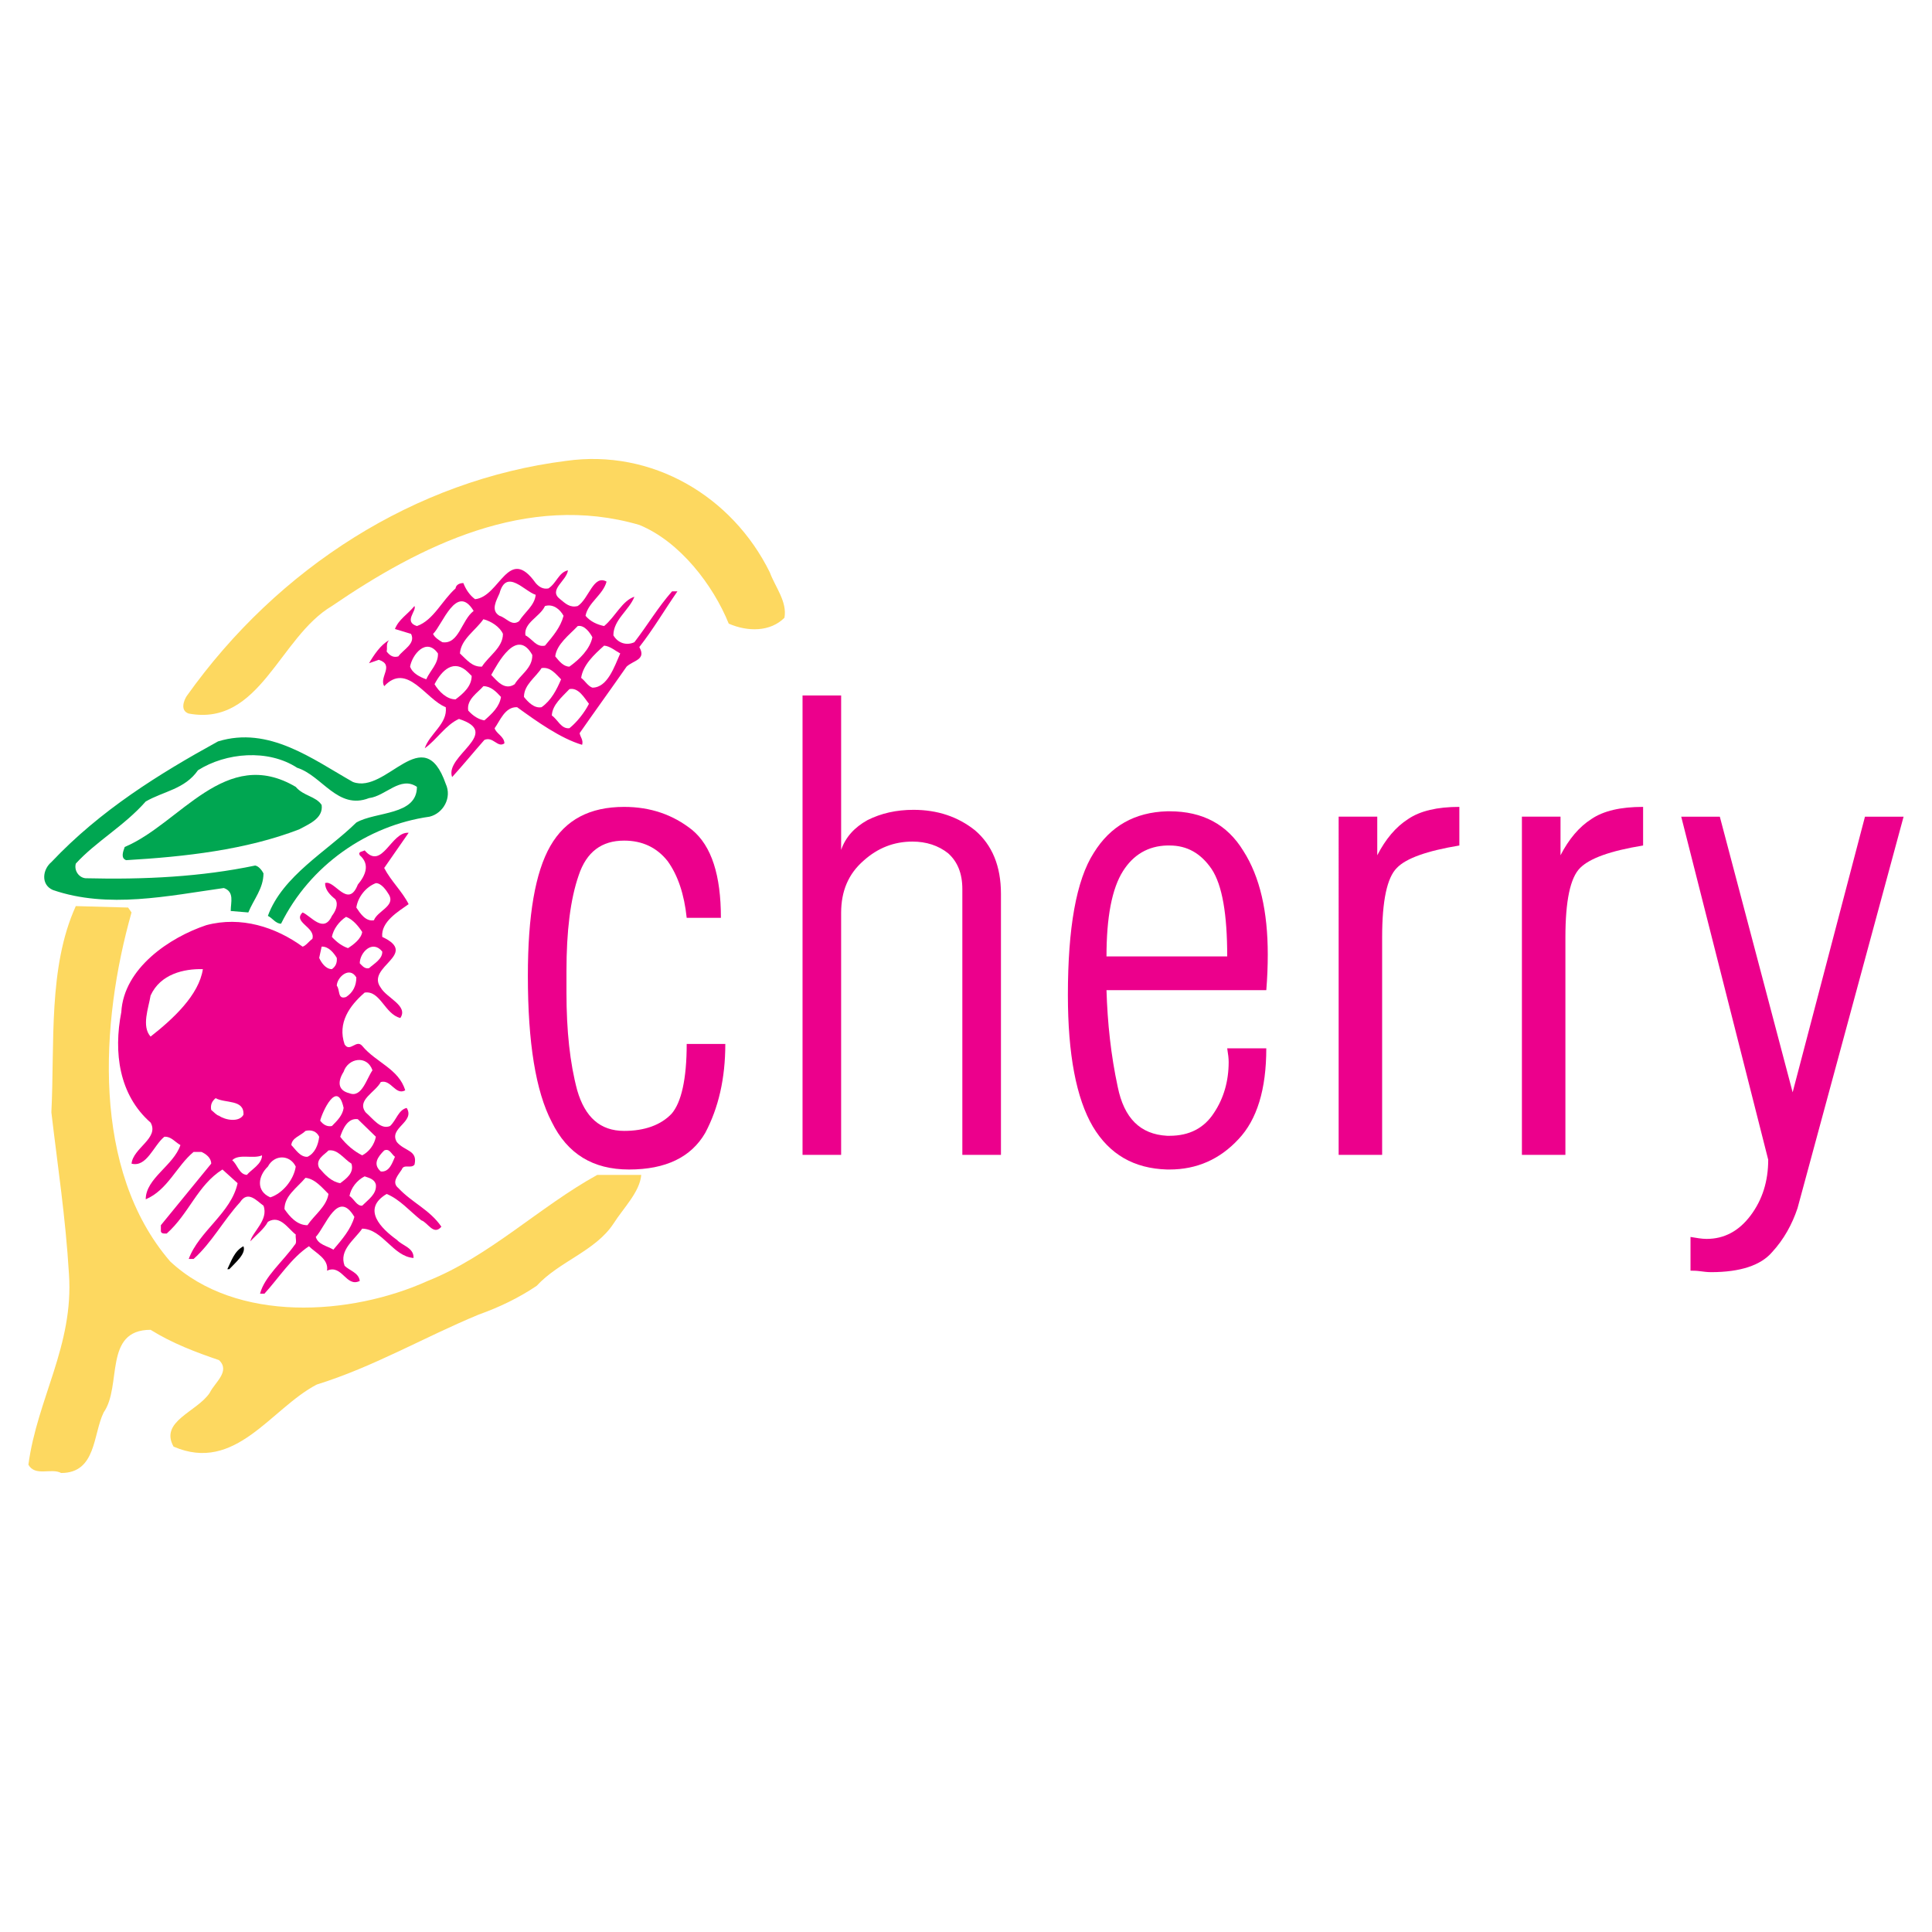 <?xml version="1.0" encoding="utf-8"?>
<!-- Generator: Adobe Illustrator 13.0.0, SVG Export Plug-In . SVG Version: 6.00 Build 14948)  -->
<!DOCTYPE svg PUBLIC "-//W3C//DTD SVG 1.0//EN" "http://www.w3.org/TR/2001/REC-SVG-20010904/DTD/svg10.dtd">
<svg version="1.0" id="Layer_1" xmlns="http://www.w3.org/2000/svg" xmlns:xlink="http://www.w3.org/1999/xlink" x="0px" y="0px"
	 width="192.756px" height="192.756px" viewBox="0 0 192.756 192.756" enable-background="new 0 0 192.756 192.756"
	 xml:space="preserve">
<g>
	<polygon fill-rule="evenodd" clip-rule="evenodd" fill="#FFFFFF" points="0,0 192.756,0 192.756,192.756 0,192.756 0,0 	"/>
	<path fill-rule="evenodd" clip-rule="evenodd" fill="#FDD860" d="M76.802,57.1c0.536,1.463,1.755,2.926,1.462,4.535
		c-1.414,1.414-3.657,1.414-5.558,0.585c-1.561-3.852-4.876-8.191-8.923-9.849c-11.215-3.267-21.893,2.097-30.669,8.094
		c-5.266,3.121-7.167,12.043-14.286,10.727c-0.878-0.292-0.488-1.316-0.195-1.755c9.118-12.824,22.819-21.551,37.837-23.453
		C65.051,44.764,73.047,49.494,76.802,57.1L76.802,57.1z"/>
	<path fill-rule="evenodd" clip-rule="evenodd" fill="#EC008C" d="M54.714,58.708c0.829-0.536,1.024-1.609,1.951-1.804
		c-0.146,1.072-2,1.95-0.781,2.876c0.537,0.439,0.976,0.878,1.756,0.683c1.121-0.731,1.56-3.169,2.876-2.438
		c-0.341,1.317-1.853,2.097-2.097,3.413c0.488,0.585,1.17,0.878,1.853,1.024c1.121-0.926,1.804-2.535,3.023-2.925
		c-0.536,1.365-2.097,2.292-2.097,3.852c0.488,0.829,1.365,1.024,2.097,0.683c1.316-1.707,2.34-3.462,3.754-5.071h0.537
		c-1.317,1.901-2.39,3.754-3.803,5.558c0.731,1.268-0.585,1.317-1.268,1.951c-1.56,2.243-3.121,4.388-4.681,6.631
		c0.049,0.39,0.39,0.683,0.244,1.17c-2.146-0.634-4.535-2.34-6.485-3.754c-1.219-0.049-1.707,1.365-2.243,2.097
		c0.146,0.536,0.975,0.829,0.975,1.512c-0.683,0.487-1.122-0.732-1.999-0.342c-1.073,1.219-2.194,2.584-3.218,3.706
		c-0.78-2.145,5.071-4.388,0.683-5.802c-1.316,0.585-2.243,2.097-3.413,2.926c0.488-1.463,2.292-2.438,2.097-4.096
		c-1.999-0.78-3.852-4.535-6.144-2.097c-0.536-0.927,1.073-2.097-0.536-2.633l-0.976,0.341c0.488-0.829,1.17-1.853,1.999-2.292
		c-0.341,0.341-0.146,0.78-0.244,1.121c0.341,0.439,0.683,0.634,1.17,0.488c0.487-0.683,1.755-1.268,1.268-2.243l-1.609-0.488
		c0.39-0.975,1.219-1.414,1.95-2.292c0.244,0.488-1.122,1.561,0.244,1.999c1.658-0.585,2.486-2.535,3.852-3.754
		c0.049-0.39,0.439-0.536,0.78-0.536c0.244,0.634,0.634,1.219,1.17,1.609c2.486-0.244,3.315-5.461,6.046-1.609
		C53.788,58.562,54.178,58.806,54.714,58.708L54.714,58.708z"/>
	<path fill-rule="evenodd" clip-rule="evenodd" fill="#FFFFFF" d="M53.446,59.343c-0.098,1.073-1.122,1.755-1.658,2.633
		c-0.732,0.536-1.268-0.341-1.951-0.537c-0.926-0.536-0.292-1.56,0-2.243C50.521,56.661,52.325,59.001,53.446,59.343L53.446,59.343z
		"/>
	<path fill-rule="evenodd" clip-rule="evenodd" fill="#FFFFFF" d="M47.254,60.952c-1.219,0.926-1.463,3.364-3.121,3.121
		c-0.341-0.195-0.78-0.488-0.926-0.829C44.133,62.366,45.547,58.124,47.254,60.952L47.254,60.952z"/>
	<path fill-rule="evenodd" clip-rule="evenodd" fill="#FFFFFF" d="M56.225,61.439c-0.292,1.122-1.024,1.999-1.853,2.975
		c-0.877,0.195-1.268-0.683-1.95-1.024c-0.195-1.268,1.462-1.853,1.95-2.925C55.201,60.22,55.884,60.805,56.225,61.439
		L56.225,61.439z"/>
	<path fill-rule="evenodd" clip-rule="evenodd" fill="#FFFFFF" d="M50.179,63.243c0,1.365-1.414,2.194-2.097,3.267
		c-0.975,0.048-1.511-0.683-2.194-1.316c0.097-1.415,1.56-2.292,2.34-3.414C49.009,61.976,49.887,62.561,50.179,63.243
		L50.179,63.243z"/>
	<path fill-rule="evenodd" clip-rule="evenodd" fill="#FFFFFF" d="M59.102,63.584c-0.244,1.17-1.268,2.194-2.292,2.926
		c-0.585,0-1.024-0.537-1.414-1.024c0.146-1.219,1.414-2.146,2.243-3.023C58.322,62.317,58.907,63.194,59.102,63.584L59.102,63.584z
		"/>
	<path fill-rule="evenodd" clip-rule="evenodd" fill="#FFFFFF" d="M53.105,65.34c0.049,1.316-1.219,1.999-1.755,2.925
		c-1.024,0.683-1.804-0.39-2.34-0.926C49.643,66.217,51.545,62.561,53.105,65.34L53.105,65.34z"/>
	<path fill-rule="evenodd" clip-rule="evenodd" fill="#FFFFFF" d="M61.881,65.194c-0.585,1.316-1.268,3.413-2.779,3.413
		c-0.439-0.146-0.731-0.683-1.121-0.975c0.195-1.316,1.316-2.34,2.292-3.218C60.857,64.462,61.345,64.901,61.881,65.194
		L61.881,65.194z"/>
	<path fill-rule="evenodd" clip-rule="evenodd" fill="#FFFFFF" d="M43.694,65.194c0.049,1.023-0.78,1.706-1.17,2.584
		c-0.634-0.244-1.365-0.585-1.609-1.268C41.11,65.34,42.524,63.536,43.694,65.194L43.694,65.194z"/>
	<path fill-rule="evenodd" clip-rule="evenodd" fill="#FFFFFF" d="M47.059,67.437c0,1.024-0.829,1.755-1.609,2.34
		c-0.877,0-1.658-0.78-2.097-1.512c0.731-1.414,1.95-2.584,3.365-1.17L47.059,67.437L47.059,67.437z"/>
	<path fill-rule="evenodd" clip-rule="evenodd" fill="#FFFFFF" d="M55.981,67.778c-0.439,1.024-0.975,2.097-1.95,2.779
		c-0.731,0.146-1.365-0.536-1.755-1.024c0-1.219,1.17-1.951,1.755-2.877C54.909,66.51,55.445,67.241,55.981,67.778L55.981,67.778z"
		/>
	<path fill-rule="evenodd" clip-rule="evenodd" fill="#FFFFFF" d="M49.984,69.533c-0.146,0.975-0.878,1.658-1.658,2.34
		c-0.585-0.098-1.122-0.439-1.609-0.975c-0.195-1.122,0.975-1.804,1.511-2.438C48.96,68.46,49.497,68.997,49.984,69.533
		L49.984,69.533z"/>
	<path fill-rule="evenodd" clip-rule="evenodd" fill="#FFFFFF" d="M58.761,70.216c-0.438,0.877-1.219,1.853-1.95,2.438
		c-0.829,0.097-1.17-0.878-1.755-1.268c0.049-1.072,1.024-1.853,1.755-2.633C57.737,68.558,58.322,69.679,58.761,70.216
		L58.761,70.216z"/>
	<path fill-rule="evenodd" clip-rule="evenodd" fill="#00A651" d="M35.21,78.017c3.364,1.268,7.021-6.241,9.264,0.195
		c0.634,1.366-0.244,2.926-1.609,3.267c-6.241,0.877-11.946,4.876-14.823,10.678c-0.536,0-0.829-0.537-1.316-0.78
		c1.462-3.998,5.9-6.436,8.825-9.313c1.95-1.121,6.046-0.683,6.046-3.56c-1.658-1.121-3.121,0.927-4.779,1.122
		c-3.121,1.219-4.681-2.243-7.167-3.023c-2.925-1.901-7.119-1.511-9.898,0.244c-1.316,1.902-3.462,2.097-5.217,3.121
		c-2.145,2.438-4.973,3.998-6.972,6.192c-0.195,0.731,0.341,1.414,0.975,1.463c5.899,0.146,11.556-0.146,16.919-1.268
		c0.342,0.049,0.683,0.487,0.829,0.78c0,1.512-0.975,2.584-1.512,3.901l-1.755-0.146c0-0.878,0.39-1.902-0.683-2.292
		c-5.559,0.78-11.556,2.097-17.066,0.195c-1.219-0.536-1.024-2.048-0.146-2.779c4.875-5.168,10.776-8.826,16.626-12.043
		C26.824,72.41,31.164,75.726,35.21,78.017L35.21,78.017z"/>
	<path fill-rule="evenodd" clip-rule="evenodd" fill="#00A651" d="M32.09,80.309c0.195,1.365-1.365,1.95-2.243,2.438
		c-5.314,2.048-11.409,2.73-17.26,3.072c-0.536-0.195-0.341-0.78-0.146-1.316c5.558-2.34,10.044-10.142,17.065-5.998
		C30.286,79.431,31.505,79.431,32.09,80.309L32.09,80.309z"/>
	<path fill-rule="evenodd" clip-rule="evenodd" fill="#EC008C" d="M38.331,86.599c0.683,1.316,1.804,2.34,2.438,3.608
		c-1.023,0.731-2.779,1.755-2.633,3.267c3.755,1.755-1.706,2.974-0.146,5.071c0.585,1.023,2.779,1.803,1.95,3.021
		c-1.56-0.389-1.999-2.777-3.559-2.535c-1.512,1.316-2.73,3.023-2,5.17c0.537,0.828,1.17-0.537,1.756,0.145
		c1.365,1.658,3.656,2.293,4.291,4.438c-0.976,0.537-1.414-1.121-2.438-0.828c-0.536,1.023-2.438,1.805-1.511,3.023
		c0.78,0.682,1.511,1.754,2.438,1.365c0.634-0.586,0.829-1.609,1.658-1.805c0.878,1.414-1.853,1.998-0.975,3.412
		c0.78,0.928,2.097,0.781,1.755,2.244c-0.341,0.438-1.073-0.098-1.268,0.486c-0.341,0.537-1.073,1.268-0.341,1.854
		c1.365,1.463,3.121,2.146,4.291,3.852c-0.78,0.928-1.365-0.438-1.999-0.633c-1.122-0.879-2.146-2.098-3.462-2.633
		c-2.535,1.512-0.536,3.461,1.024,4.582c0.536,0.586,1.707,0.781,1.658,1.805c-2.048-0.146-3.072-2.877-5.12-2.926
		c-0.781,1.121-2.341,2.146-1.756,3.705c0.488,0.488,1.414,0.684,1.512,1.512c-1.365,0.684-1.755-1.705-3.267-1.023
		c0.195-1.17-1.122-1.756-1.804-2.438c-1.755,1.17-2.974,3.121-4.437,4.729h-0.439c0.439-1.705,2.292-3.217,3.462-4.875
		c0.244-0.195,0.049-0.684,0.098-1.023c-0.78-0.586-1.561-2-2.779-1.268c-0.39,0.73-1.122,1.268-1.755,1.949
		c0.195-0.926,1.853-2.145,1.316-3.559c-0.683-0.488-1.561-1.561-2.34-0.342c-1.658,1.805-2.828,4.047-4.632,5.656h-0.487
		c1.024-2.779,4.242-4.584,4.875-7.559l-1.511-1.365c-2.487,1.561-3.315,4.389-5.559,6.389c-0.244,0-0.634,0.049-0.585-0.342v-0.488
		l5.022-6.143c0-0.586-0.536-0.975-0.975-1.17h-0.78c-1.707,1.414-2.584,3.803-4.778,4.729c0-2.096,2.779-3.363,3.462-5.412
		c-0.536-0.293-0.926-0.877-1.609-0.828c-1.073,0.877-1.755,3.072-3.267,2.682c0.146-1.561,2.78-2.535,1.902-4.096
		c-3.169-2.779-3.706-7.021-2.925-11.02c0.244-4.389,4.827-7.46,8.483-8.679c3.462-0.926,6.924,0.195,9.605,2.146
		c0.341-0.098,0.634-0.537,0.976-0.78c0.341-1.17-2-1.658-0.976-2.633c0.83,0.341,2.097,2.146,2.926,0.341
		c0.341-0.439,0.683-1.122,0.341-1.658c-0.536-0.439-1.024-0.927-1.024-1.609c0.926-0.39,2.292,2.633,3.267,0.146
		c0.732-0.877,1.268-1.999,0.195-2.925c-0.195-0.39,0.244-0.341,0.488-0.488c1.755,2.048,2.633-1.901,4.388-1.755L38.331,86.599
		L38.331,86.599z"/>
	<path fill-rule="evenodd" clip-rule="evenodd" fill="#FFFFFF" d="M38.818,89.28c0.634,1.122-1.17,1.609-1.511,2.536
		c-0.829,0.146-1.365-0.683-1.755-1.268c0.146-1.024,0.927-2.048,1.95-2.438C38.039,88.11,38.526,88.792,38.818,89.28L38.818,89.28z
		"/>
	<path fill-rule="evenodd" clip-rule="evenodd" fill="#FDD860" d="M13.123,91.036c-3.121,11.019-3.998,25.695,3.852,34.814
		c6.631,6.191,18.041,5.412,25.696,1.949c6.144-2.438,11.166-7.41,16.919-10.58h4.388c-0.146,1.707-1.755,3.268-2.779,4.875
		c-1.804,2.732-5.412,3.756-7.655,6.193c-1.804,1.219-3.754,2.145-5.802,2.877c-5.412,2.242-10.483,5.217-16.139,6.973
		c-4.583,2.389-8.094,8.873-14.287,6.191c-1.414-2.535,2.34-3.461,3.608-5.363c0.487-1.023,2.097-2.145,0.926-3.266
		c-2.292-0.781-4.632-1.658-6.826-3.023c-4.73,0-2.828,5.607-4.681,8.24c-1.072,2.193-0.731,6.045-4.242,6.045
		c-0.975-0.535-2.584,0.391-3.267-0.828c0.878-6.582,4.535-11.896,4.047-19.016c-0.341-5.705-1.122-10.727-1.755-16.139
		c0.341-6.826-0.341-14.482,2.438-20.577l5.217,0.146L13.123,91.036L13.123,91.036z"/>
	<path fill-rule="evenodd" clip-rule="evenodd" fill="#FFFFFF" d="M36.137,92.986c-0.098,0.683-0.878,1.268-1.415,1.609
		c-0.585-0.195-1.121-0.585-1.609-1.121c0.146-0.78,0.731-1.561,1.414-1.999C35.21,91.718,35.795,92.45,36.137,92.986L36.137,92.986
		z"/>
	<path fill-rule="evenodd" clip-rule="evenodd" fill="#FFFFFF" d="M33.602,95.57c0.049,0.536-0.146,0.877-0.488,1.121
		c-0.634,0-1.073-0.682-1.268-1.121l0.244-1.122C32.772,94.4,33.309,95.083,33.602,95.57L33.602,95.57z"/>
	<path fill-rule="evenodd" clip-rule="evenodd" fill="#FFFFFF" d="M38.136,94.937c0.049,0.731-0.829,1.219-1.316,1.657
		c-0.438,0.098-0.682-0.243-0.926-0.487C35.893,95.034,37.161,93.717,38.136,94.937L38.136,94.937z"/>
	<path fill-rule="evenodd" clip-rule="evenodd" fill="#FFFFFF" d="M20.241,96.691c-0.39,2.584-2.974,4.973-5.217,6.729
		c-0.927-1.023-0.195-2.877,0-4.096C16,97.179,18.34,96.643,20.241,96.691L20.241,96.691z"/>
	<path fill-rule="evenodd" clip-rule="evenodd" fill="#FFFFFF" d="M35.552,97.52c0,0.83-0.341,1.512-1.024,1.951
		c-0.877,0.293-0.585-0.73-0.926-1.121C33.602,97.52,34.869,96.351,35.552,97.52L35.552,97.52z"/>
	<path fill-rule="evenodd" clip-rule="evenodd" fill="#FFFFFF" d="M37.161,106.785c-0.585,0.828-1.072,2.779-2.292,2.291
		c-1.219-0.293-1.17-1.219-0.585-2.145C34.723,105.566,36.625,105.225,37.161,106.785L37.161,106.785z"/>
	<path fill-rule="evenodd" clip-rule="evenodd" fill="#FFFFFF" d="M34.284,110.539c-0.098,0.73-0.634,1.268-1.17,1.805
		c-0.487,0.096-0.877-0.146-1.17-0.537C32.139,110.979,33.65,107.613,34.284,110.539L34.284,110.539z"/>
	<path fill-rule="evenodd" clip-rule="evenodd" fill="#FFFFFF" d="M24.289,111.221c-0.439,0.781-1.804,0.537-2.438,0.098
		c-0.244-0.049-0.536-0.389-0.78-0.584c-0.097-0.537,0.098-0.879,0.439-1.17C22.484,110.1,24.386,109.662,24.289,111.221
		L24.289,111.221z"/>
	<path fill-rule="evenodd" clip-rule="evenodd" fill="#FFFFFF" d="M37.502,113.416c-0.146,0.779-0.683,1.512-1.365,1.852
		c-0.781-0.389-1.561-1.023-2.194-1.852c0.244-0.732,0.731-1.902,1.755-1.756L37.502,113.416L37.502,113.416z"/>
	<path fill-rule="evenodd" clip-rule="evenodd" fill="#FFFFFF" d="M31.846,113.416c-0.098,0.828-0.439,1.658-1.17,1.998
		c-0.731,0.049-1.219-0.779-1.609-1.17c0.049-0.73,0.926-0.926,1.414-1.414C31.066,112.684,31.603,112.879,31.846,113.416
		L31.846,113.416z"/>
	<path fill-rule="evenodd" clip-rule="evenodd" fill="#FFFFFF" d="M35.064,116.098c0.292,0.926-0.536,1.512-1.121,1.949
		c-0.878-0.146-1.512-0.828-2.097-1.512c-0.439-0.877,0.585-1.363,0.926-1.754C33.699,114.635,34.284,115.609,35.064,116.098
		L35.064,116.098z"/>
	<path fill-rule="evenodd" clip-rule="evenodd" fill="#FFFFFF" d="M39.404,115.414c-0.244,0.537-0.537,1.561-1.414,1.463
		c-0.829-0.73-0.292-1.463,0.341-2.096C38.867,114.537,39.062,115.172,39.404,115.414L39.404,115.414z"/>
	<path fill-rule="evenodd" clip-rule="evenodd" fill="#FFFFFF" d="M26.142,115.268c0,0.879-1.073,1.414-1.512,1.951
		c-0.78-0.049-0.927-1.023-1.463-1.463C23.85,115.074,25.264,115.658,26.142,115.268L26.142,115.268z"/>
	<path fill-rule="evenodd" clip-rule="evenodd" fill="#FFFFFF" d="M29.506,116.391c-0.195,1.316-1.317,2.682-2.536,3.07
		c-1.463-0.633-1.219-2.145-0.244-3.07C27.36,115.172,28.92,115.172,29.506,116.391L29.506,116.391z"/>
	<path fill-rule="evenodd" clip-rule="evenodd" fill="#FFFFFF" d="M37.502,118.193c0.098,0.928-0.731,1.463-1.365,2.098
		c-0.537,0.049-0.781-0.635-1.268-0.975c0.146-0.781,0.731-1.561,1.512-1.951C36.771,117.512,37.356,117.609,37.502,118.193
		L37.502,118.193z"/>
	<path fill-rule="evenodd" clip-rule="evenodd" fill="#FFFFFF" d="M32.772,119.121c-0.195,1.268-1.414,2.096-2.097,3.119
		c-1.024,0-1.755-0.828-2.292-1.607c0-1.316,1.219-2.098,2.096-3.121C31.407,117.609,32.09,118.438,32.772,119.121L32.772,119.121z"
		/>
	<path fill-rule="evenodd" clip-rule="evenodd" fill="#FFFFFF" d="M35.356,121.412c-0.341,1.219-1.219,2.242-2.096,3.268
		c-0.634-0.391-1.512-0.488-1.755-1.27C32.48,122.387,33.699,118.584,35.356,121.412L35.356,121.412z"/>
	<path fill-rule="evenodd" clip-rule="evenodd" d="M22.875,126.629H22.68c0.39-0.779,0.683-1.803,1.609-2.291
		C24.581,125.068,23.508,125.947,22.875,126.629L22.875,126.629z"/>
	<path fill-rule="evenodd" clip-rule="evenodd" fill="#EC008C" d="M62.271,112.83c-2.389,0-3.901-1.365-4.681-4.047
		c-0.731-2.73-1.073-5.949-1.073-9.752v-2.145c0-3.998,0.39-7.167,1.219-9.556c0.78-2.34,2.292-3.462,4.535-3.462
		c1.804,0,3.267,0.683,4.34,2.048c1.023,1.414,1.658,3.315,1.901,5.656h3.413c0-4.242-0.927-7.167-2.877-8.776
		c-1.901-1.512-4.145-2.292-6.777-2.292c-3.413,0-5.851,1.268-7.363,3.901c-1.511,2.633-2.243,6.923-2.243,12.968
		c0,6.633,0.78,11.508,2.389,14.58c1.561,3.17,4.096,4.729,7.704,4.729c3.657,0,6.192-1.219,7.606-3.656
		c1.317-2.486,2-5.412,2-8.873h-3.852c0,3.51-0.537,5.85-1.512,6.971C65.928,112.246,64.319,112.83,62.271,112.83L62.271,112.83z"/>
	<path fill-rule="evenodd" clip-rule="evenodd" fill="#EC008C" d="M80.068,115.221h3.852V91.084c0-2.194,0.731-3.901,2.243-5.217
		c1.414-1.268,3.023-1.902,4.876-1.902c1.365,0,2.584,0.39,3.56,1.17c0.926,0.829,1.414,1.999,1.414,3.56v26.525h3.852V89.183
		c0-2.779-0.878-4.876-2.584-6.338c-1.707-1.365-3.754-2.048-6.144-2.048c-1.707,0-3.218,0.341-4.583,1.024
		c-1.316,0.731-2.194,1.707-2.633,2.974V69.387h-3.852V115.221L80.068,115.221z"/>
	<path fill-rule="evenodd" clip-rule="evenodd" fill="#EC008C" d="M133.557,115.221h4.339V93.522c0-3.657,0.488-5.949,1.463-6.924
		c0.927-0.975,3.023-1.707,6.241-2.243v-3.852c-2.194,0-3.9,0.39-5.119,1.219c-1.22,0.78-2.243,1.999-3.072,3.608v-3.852h-3.852
		V115.221L133.557,115.221z"/>
	<path fill-rule="evenodd" clip-rule="evenodd" fill="#EC008C" d="M151.841,115.221h4.34V93.522c0-3.657,0.487-5.949,1.463-6.924
		c0.975-0.975,3.022-1.707,6.289-2.243v-3.852c-2.242,0-3.949,0.39-5.168,1.219c-1.219,0.78-2.243,1.999-3.072,3.608v-3.852h-3.852
		V115.221L151.841,115.221z"/>
	<path fill-rule="evenodd" clip-rule="evenodd" fill="#EC008C" d="M167.736,81.479l8.679,34.228c0,2.146-0.585,3.998-1.755,5.559
		s-2.633,2.34-4.389,2.34c-0.487,0-1.023-0.098-1.608-0.195v3.365c0.243,0,0.536,0,0.926,0.049s0.731,0.098,1.121,0.098
		c2.926,0,4.974-0.684,6.095-2c1.171-1.268,2-2.779,2.536-4.387l10.58-39.056h-3.852l-7.216,27.5l-7.266-27.5H167.736
		L167.736,81.479z"/>
	<path fill-rule="evenodd" clip-rule="evenodd" fill="#EC008C" d="M116.442,113.318c-2.682-0.146-4.291-1.756-4.925-4.875
		c-0.683-3.17-1.024-6.389-1.122-9.654h6.047h9.897c0.098-1.221,0.146-2.39,0.146-3.56c0-4.291-0.78-7.753-2.438-10.337
		c-1.609-2.633-4.048-3.949-7.363-3.949c-0.097,0-0.146,0-0.243,0c-3.219,0.097-5.656,1.462-7.314,4.145
		c-1.755,2.73-2.584,7.508-2.584,14.188c0,5.9,0.829,10.289,2.487,13.117c1.657,2.779,4.096,4.191,7.411,4.289
		c0.098,0,0.146,0,0.243,0c2.73,0,5.022-1.023,6.875-3.021c1.854-1.951,2.779-4.975,2.779-9.07h-3.9
		c0.098,0.586,0.146,1.023,0.146,1.365c0,1.902-0.487,3.609-1.463,5.072c-0.976,1.51-2.438,2.291-4.438,2.291
		C116.589,113.318,116.54,113.318,116.442,113.318L116.442,113.318z M116.442,95.424h-6.047c0-3.9,0.537-6.777,1.658-8.533
		c1.024-1.609,2.486-2.486,4.389-2.536c0.098,0,0.146,0,0.243,0c1.756,0,3.121,0.78,4.193,2.341
		c1.073,1.609,1.561,4.535,1.561,8.728H116.442L116.442,95.424z"/>
</g>
</svg>

